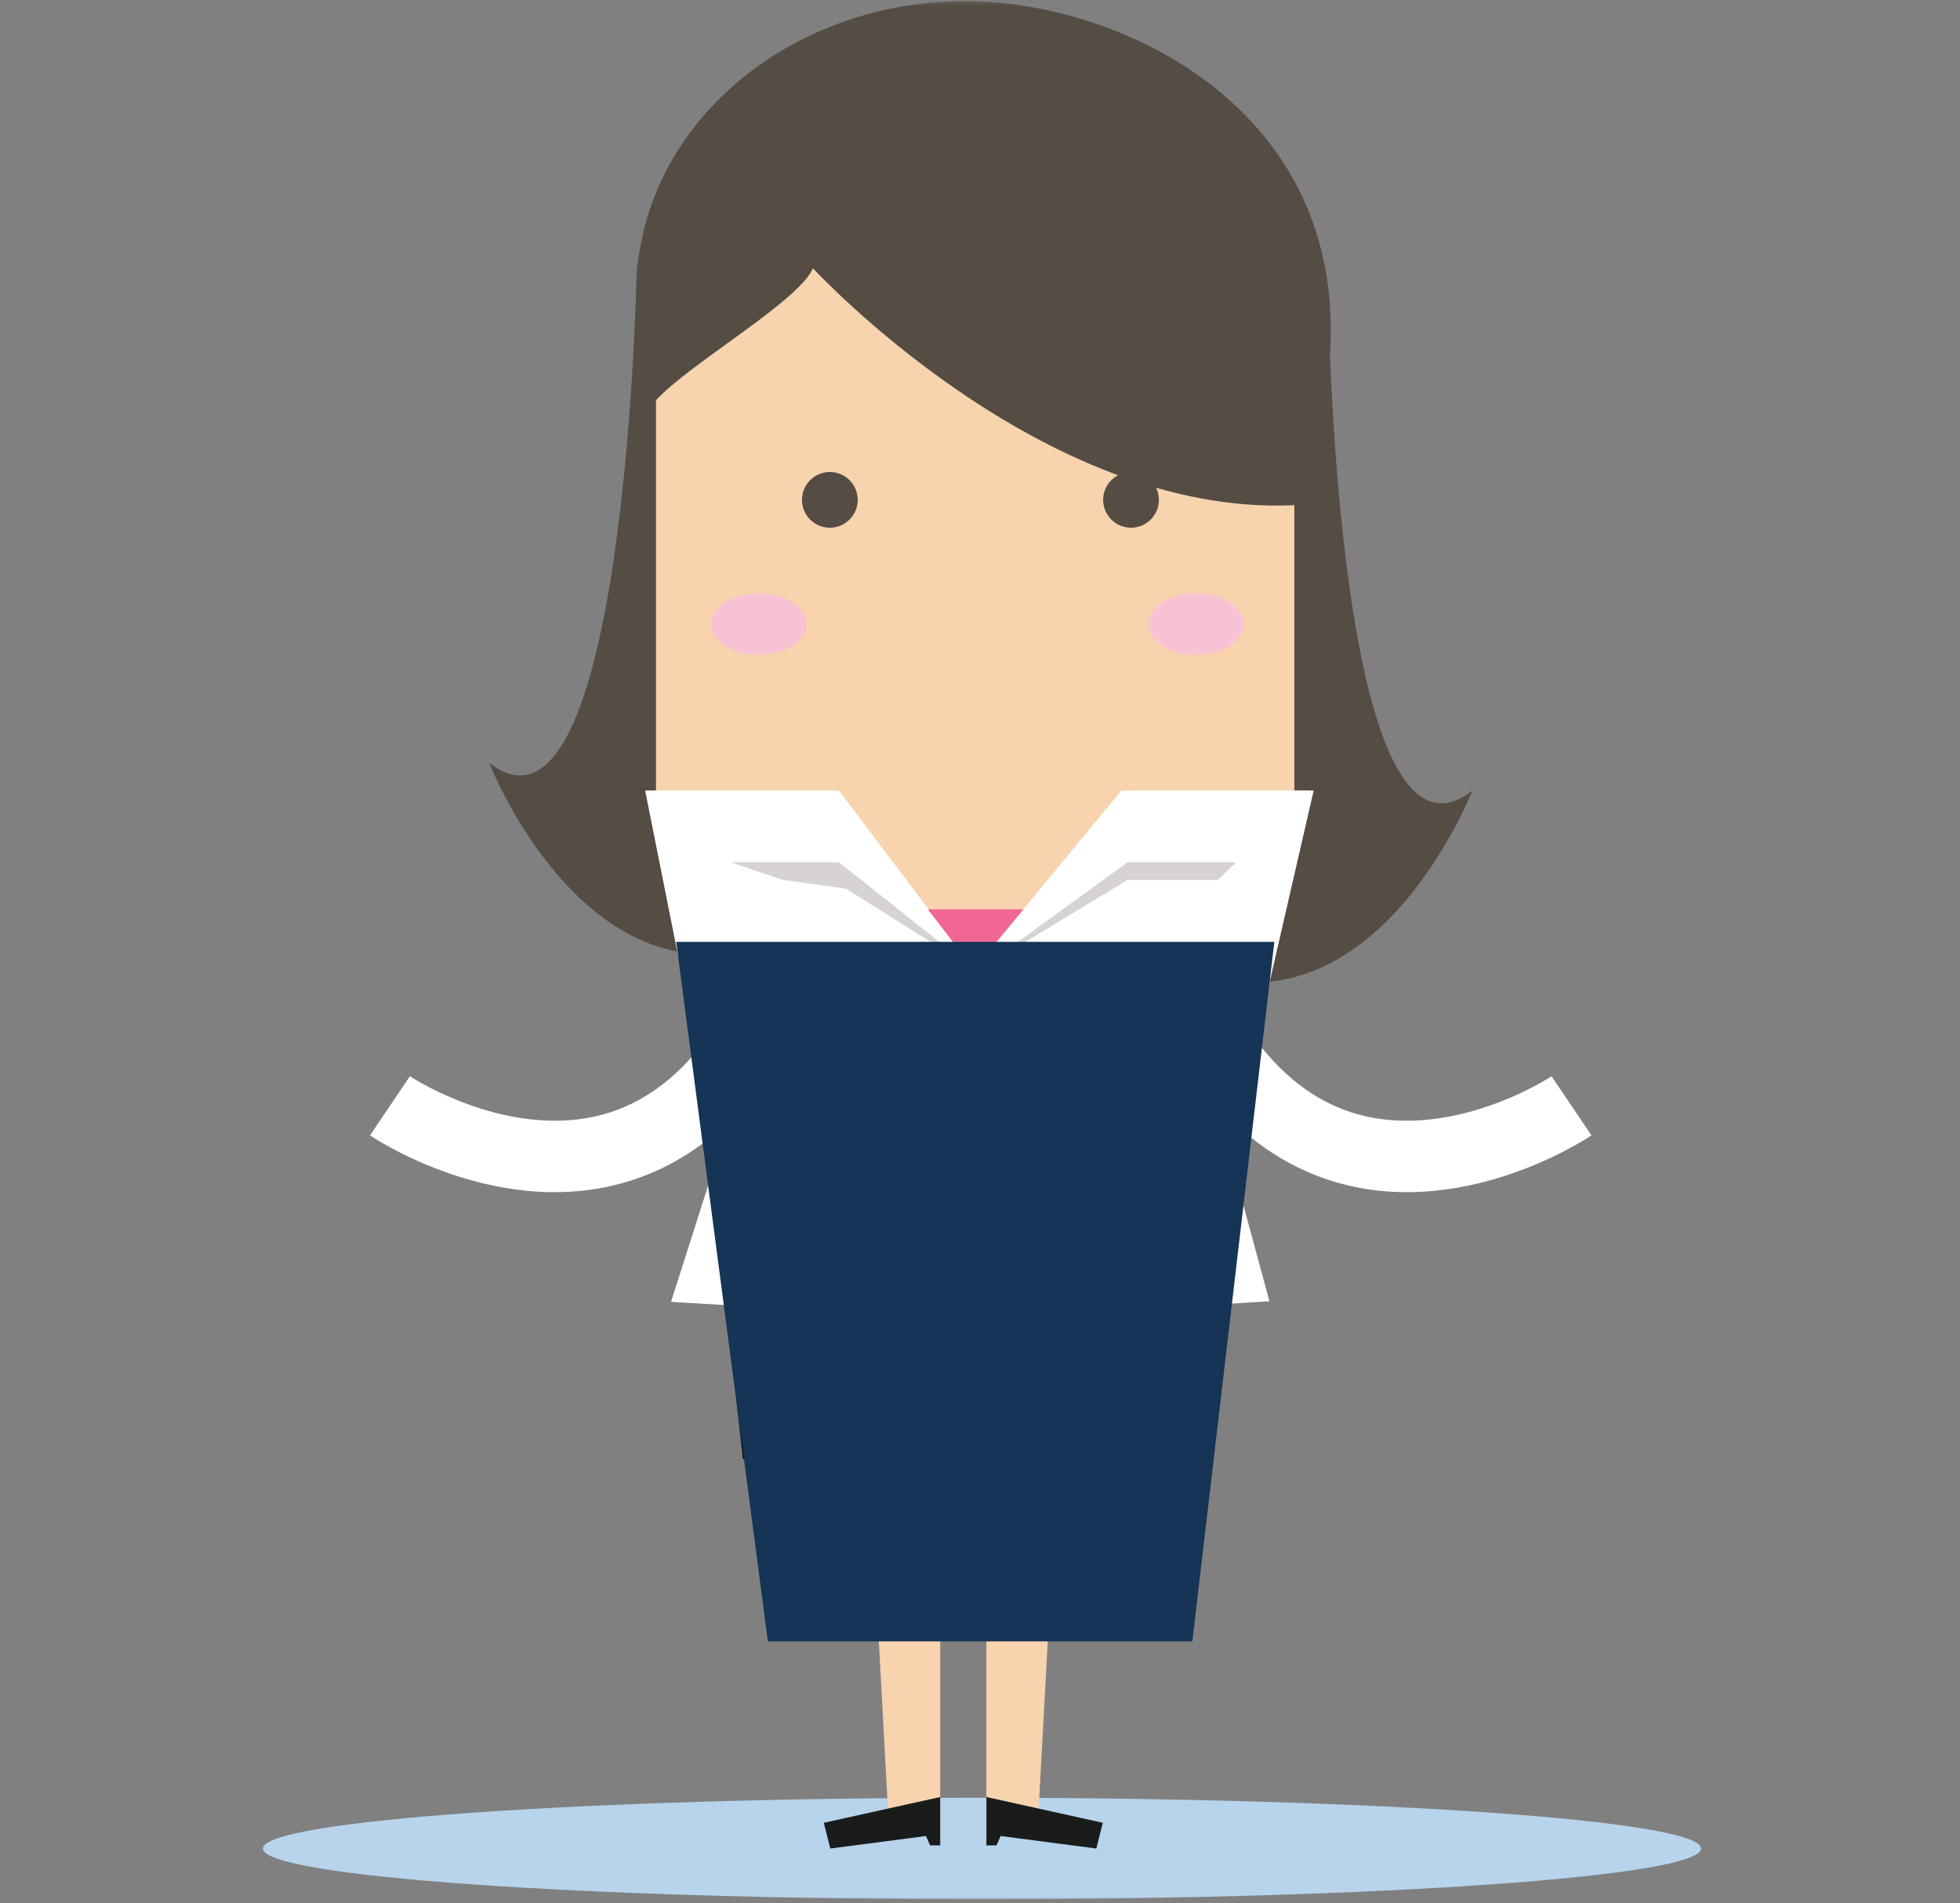 <svg width="480" height="466" viewBox="0 0 480 466" fill="none" xmlns="http://www.w3.org/2000/svg">
<rect x="0" y="0" width="480" height="466" fill="#808080" stroke="none"/>
<mask id="mask0_253_14" style="mask-type:luminance" maskUnits="userSpaceOnUse" x="0" y="0" width="480" height="466">
<path d="M479.244 0.274V465.1H0.201V0.274H479.244Z" fill="white"/>
</mask>
<g mask="url(#mask0_253_14)">
<path d="M240.48 440.212C143.225 440.212 64.373 445.788 64.373 452.647C64.373 459.524 143.225 465.082 240.48 465.082C337.735 465.082 416.587 459.506 416.587 452.647C416.587 445.788 337.753 440.212 240.48 440.212Z" fill="#B8D4ED"/>
</g>
<mask id="mask1_253_14" style="mask-type:luminance" maskUnits="userSpaceOnUse" x="0" y="0" width="480" height="466">
<path d="M479.244 0.274V465.1H0.201V0.274H479.244Z" fill="white"/>
</mask>
<g mask="url(#mask1_253_14)">
<path d="M268.023 197.083L285.215 194.09C289.277 217.357 295.548 235.921 303.868 249.282C310.46 259.865 318.405 267.205 327.456 271.071C352.308 281.707 379.709 263.731 379.976 263.535L389.739 278.019C388.314 278.981 354.393 301.482 320.721 287.176C294.212 275.899 276.485 245.594 268.023 197.083Z" fill="white"/>
</g>
<mask id="mask2_253_14" style="mask-type:luminance" maskUnits="userSpaceOnUse" x="0" y="0" width="480" height="466">
<path d="M479.244 0.274V465.1H0.201V0.274H479.244Z" fill="white"/>
</mask>
<g mask="url(#mask2_253_14)">
<path d="M212.331 197.083L195.139 194.09C191.077 217.357 184.806 235.921 176.487 249.282C169.895 259.865 161.949 267.205 152.899 271.071C128.046 281.707 100.646 263.731 100.378 263.535L90.615 278.019C92.041 278.981 125.962 301.482 159.633 287.176C186.125 275.899 203.869 245.594 212.331 197.083Z" fill="white"/>
</g>
<mask id="mask3_253_14" style="mask-type:luminance" maskUnits="userSpaceOnUse" x="0" y="0" width="480" height="466">
<path d="M479.244 0.274V465.1H0.201V0.274H479.244Z" fill="white"/>
</mask>
<g mask="url(#mask3_253_14)">
<path d="M155.892 67.154C155.892 67.154 153.112 212.689 119.797 186.785C119.797 186.785 147.928 259.295 202.248 224.144C256.567 188.994 219.369 20.281 219.369 20.281C219.369 20.281 158.457 25.875 155.892 67.154Z" fill="#554C44"/>
</g>
<mask id="mask4_253_14" style="mask-type:luminance" maskUnits="userSpaceOnUse" x="0" y="0" width="480" height="466">
<path d="M479.244 0.274V465.1H0.201V0.274H479.244Z" fill="white"/>
</mask>
<g mask="url(#mask4_253_14)">
<path d="M325.335 74.138C325.335 74.138 327.242 219.513 360.557 193.609C360.557 193.609 332.426 266.118 278.106 230.968C223.769 195.818 260.986 27.105 260.986 27.105C260.986 27.105 322.752 32.841 325.335 74.138Z" fill="#554C44"/>
</g>
<path d="M210.71 318.781L217.747 448.389H230.254V318.781H210.71Z" fill="#F7D3AE"/>
<path d="M201.749 446.34L203.335 452.647L226.762 449.583L227.795 451.881H230.254V440.034L201.749 446.34Z" fill="#1A1C1B"/>
<path d="M261.11 318.781L254.073 448.389H241.567V318.781H261.11Z" fill="#F7D3AE"/>
<path d="M270.072 446.34L268.486 452.647L245.059 449.583L244.043 451.881H241.567V440.034L270.072 446.34Z" fill="#1A1C1B"/>
<path d="M295.566 357.298H181.956L175.881 302.782H301.178L295.566 357.298Z" fill="black"/>
<path d="M301.178 282.865L321.719 193.573H157.994L175.792 282.865L164.336 318.781L231.608 322.807L238.004 304.885L243.117 322.807L310.887 318.638L301.178 282.865Z" fill="white"/>
<mask id="mask5_253_14" style="mask-type:luminance" maskUnits="userSpaceOnUse" x="0" y="0" width="480" height="466">
<path d="M479.244 0.274V465.1H0.201V0.274H479.244Z" fill="white"/>
</mask>
<g mask="url(#mask5_253_14)">
<path d="M244.275 246.735C244.275 247.495 243.973 248.225 243.435 248.763C242.897 249.301 242.167 249.603 241.406 249.603C240.646 249.603 239.916 249.301 239.378 248.763C238.84 248.225 238.538 247.495 238.538 246.735C238.538 245.974 238.84 245.244 239.378 244.707C239.916 244.169 240.646 243.866 241.406 243.866C242.167 243.866 242.897 244.169 243.435 244.707C243.973 245.244 244.275 245.974 244.275 246.735Z" fill="#929495"/>
</g>
<mask id="mask6_253_14" style="mask-type:luminance" maskUnits="userSpaceOnUse" x="0" y="0" width="480" height="466">
<path d="M479.244 0.274V465.1H0.201V0.274H479.244Z" fill="white"/>
</mask>
<g mask="url(#mask6_253_14)">
<path d="M244.275 267.401C244.275 268.161 243.973 268.891 243.435 269.429C242.897 269.967 242.167 270.269 241.406 270.269C240.646 270.269 239.916 269.967 239.378 269.429C238.84 268.891 238.538 268.161 238.538 267.401C238.538 266.64 238.84 265.91 239.378 265.373C239.916 264.835 240.646 264.532 241.406 264.532C242.167 264.532 242.897 264.835 243.435 265.373C243.973 265.91 244.275 266.64 244.275 267.401Z" fill="#929495"/>
</g>
<path d="M160.648 65.675V193.573H316.98V65.675H160.648Z" fill="#F7D3AE"/>
<path d="M202.283 190.206L238.52 237.346L277.821 190.206H202.283Z" fill="#F7D3AE"/>
<path d="M238.52 237.346L205.437 211.139H178.874L159.633 193.573H205.437L238.52 237.346Z" fill="white"/>
<path d="M238.52 237.346L274.615 211.139H301.178L320.401 193.573H274.615L238.52 237.346Z" fill="white"/>
<mask id="mask7_253_14" style="mask-type:luminance" maskUnits="userSpaceOnUse" x="0" y="0" width="480" height="466">
<path d="M479.244 0.274V465.1H0.201V0.274H479.244Z" fill="white"/>
</mask>
<g mask="url(#mask7_253_14)">
<path d="M316.98 123.7C350.74 36.654 280.939 0.274 236.454 0.274C191.968 0.274 155.892 32.075 155.892 71.287C155.892 80.141 157.299 90.207 160.648 98.01C168.808 89.049 195.888 73.603 199.077 65.675C199.077 65.675 255.178 126.64 316.98 123.7Z" fill="#554C44"/>
</g>
<path d="M205.437 211.139H178.874L191.737 215.468L207.201 217.606L238.52 237.346L205.437 211.139Z" fill="#D6D3D2"/>
<path d="M302.692 211.139H276.129L240.052 237.346L276.129 215.468H298.274L302.692 211.139Z" fill="#D6D3D2"/>
<mask id="mask8_253_14" style="mask-type:luminance" maskUnits="userSpaceOnUse" x="0" y="0" width="480" height="466">
<path d="M479.244 0.274V465.1H0.201V0.274H479.244Z" fill="white"/>
</mask>
<g mask="url(#mask8_253_14)">
<path d="M197.509 152.811C197.509 156.962 192.307 160.347 185.875 160.347C179.444 160.347 174.242 156.98 174.242 152.811C174.242 148.66 179.462 145.275 185.875 145.275C192.289 145.275 197.509 148.66 197.509 152.811Z" fill="#F9C1D4"/>
</g>
<mask id="mask9_253_14" style="mask-type:luminance" maskUnits="userSpaceOnUse" x="0" y="0" width="480" height="466">
<path d="M479.244 0.274V465.1H0.201V0.274H479.244Z" fill="white"/>
</mask>
<g mask="url(#mask9_253_14)">
<path d="M304.58 152.811C304.58 156.962 299.36 160.347 292.947 160.347C286.515 160.347 281.313 156.98 281.313 152.811C281.313 148.66 286.533 145.275 292.947 145.275C299.36 145.275 304.58 148.66 304.58 152.811Z" fill="#F9C1D4"/>
</g>
<path d="M227.225 222.666L238.52 237.346L250.635 222.666H227.225Z" fill="#F06793"/>
<mask id="mask10_253_14" style="mask-type:luminance" maskUnits="userSpaceOnUse" x="0" y="0" width="480" height="466">
<path d="M479.244 0.274V465.1H0.201V0.274H479.244Z" fill="white"/>
</mask>
<g mask="url(#mask10_253_14)">
<path d="M210.051 122.4C210.051 124.209 209.332 125.945 208.052 127.225C206.773 128.504 205.037 129.223 203.228 129.223C201.418 129.223 199.682 128.504 198.403 127.225C197.123 125.945 196.404 124.209 196.404 122.4C196.404 120.59 197.123 118.855 198.403 117.575C199.682 116.295 201.418 115.576 203.228 115.576C205.037 115.576 206.773 116.295 208.052 117.575C209.332 118.855 210.051 120.59 210.051 122.4Z" fill="#554C44"/>
</g>
<mask id="mask11_253_14" style="mask-type:luminance" maskUnits="userSpaceOnUse" x="0" y="0" width="480" height="466">
<path d="M479.244 0.274V465.1H0.201V0.274H479.244Z" fill="white"/>
</mask>
<g mask="url(#mask11_253_14)">
<path d="M283.807 122.4C283.807 126.159 280.743 129.223 276.984 129.223C275.174 129.223 273.439 128.504 272.159 127.225C270.88 125.945 270.161 124.209 270.161 122.4C270.161 120.59 270.88 118.855 272.159 117.575C273.439 116.295 275.174 115.576 276.984 115.576C280.743 115.576 283.807 118.641 283.807 122.4Z" fill="#554C44"/>
</g>
<path d="M165.601 230.629L188.049 401.926H292.002L312.081 230.629H165.601Z" fill="#153456"/>
</svg>
